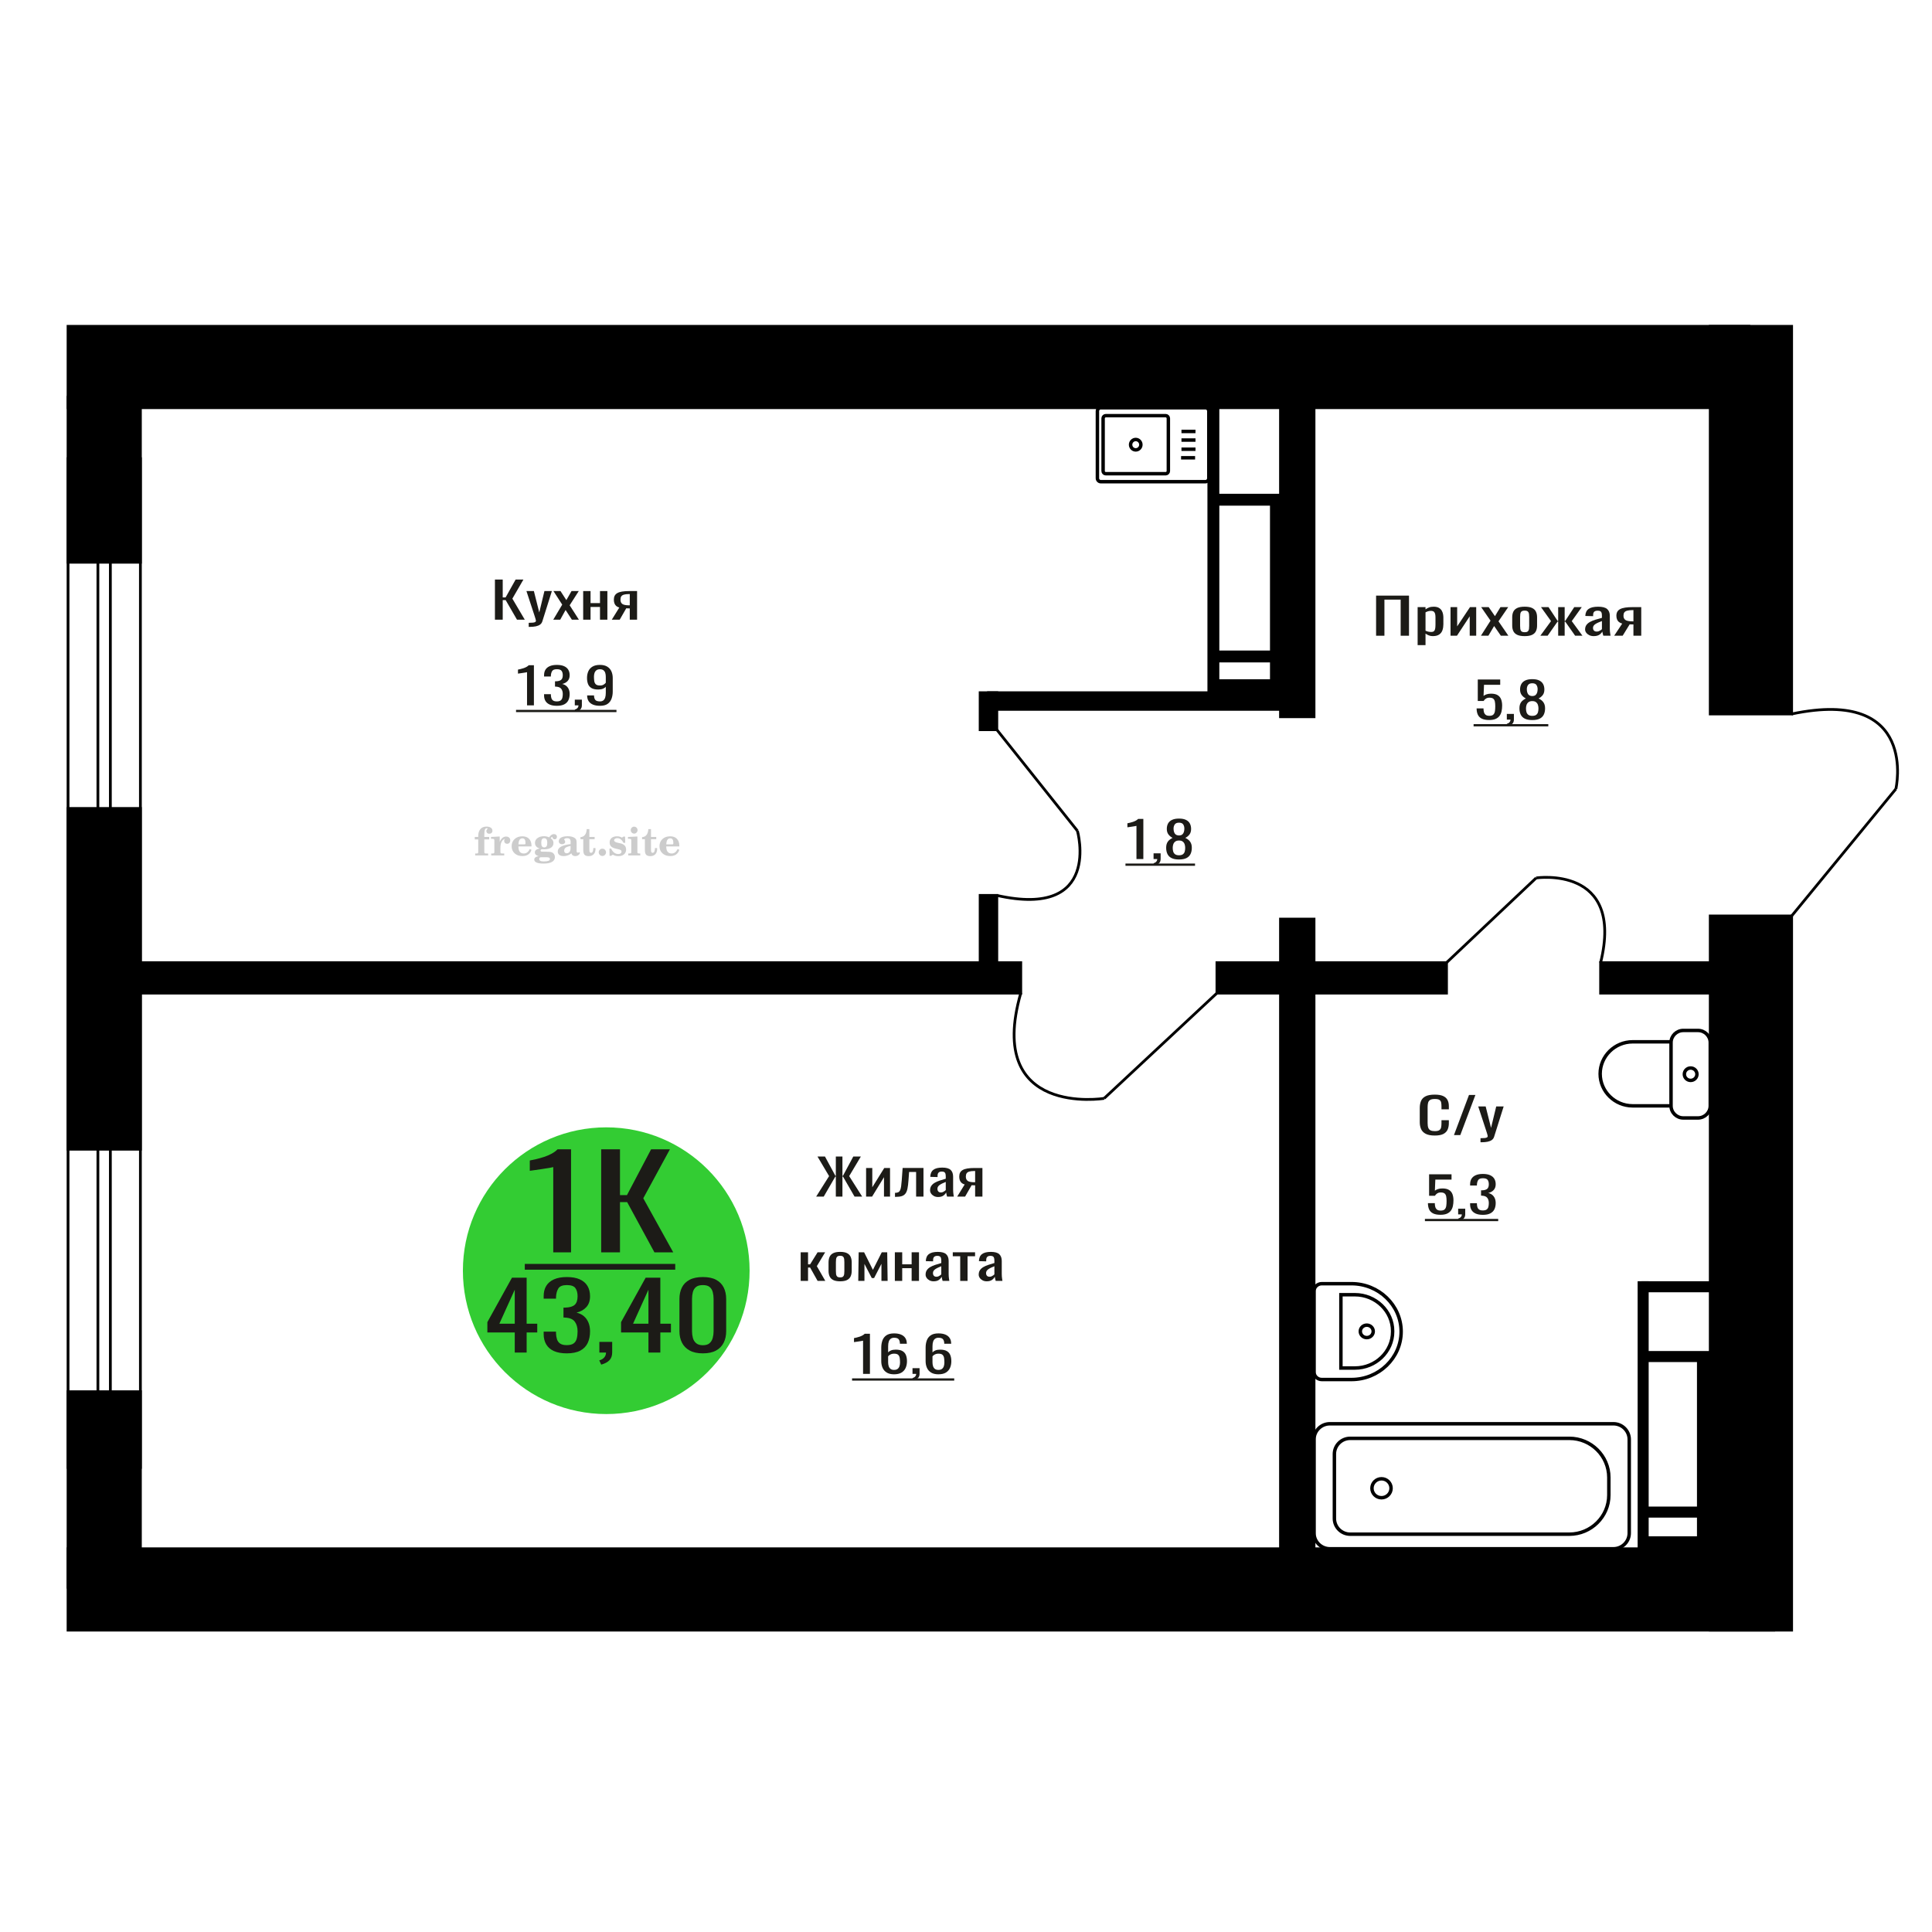 <?xml version="1.0" encoding="UTF-8"?>
<!DOCTYPE svg PUBLIC "-//W3C//DTD SVG 1.1//EN" "http://www.w3.org/Graphics/SVG/1.1/DTD/svg11.dtd">
<!-- Creator: CorelDRAW 2019 -->
<svg xmlns="http://www.w3.org/2000/svg" xml:space="preserve" width="140mm" height="140mm" version="1.1" style="shape-rendering:geometricPrecision; text-rendering:geometricPrecision; image-rendering:optimizeQuality; fill-rule:evenodd; clip-rule:evenodd"
viewBox="0 0 14000 14000"
 xmlns:xlink="http://www.w3.org/1999/xlink">
 <defs>
  <style type="text/css">
   <![CDATA[
    .str0 {stroke:black;stroke-width:25;stroke-miterlimit:22.926}
    .str2 {stroke:black;stroke-width:25.01;stroke-miterlimit:22.926}
    .str1 {stroke:black;stroke-width:20;stroke-miterlimit:22.926}
    .fil1 {fill:none}
    .fil5 {fill:black}
    .fil4 {fill:#1C1B17}
    .fil3 {fill:#33CC33}
    .fil0 {fill:#1C1B17;fill-rule:nonzero}
    .fil2 {fill:#CCCCCC;fill-rule:nonzero}
   ]]>
  </style>
 </defs>
 <g id="Слой_x0020_1">
  <polygon class="fil0" points="9971.65,4606.72 9971.65,4316.02 10210.11,4316.02 10210.11,4606.72 10149.69,4606.72 10149.69,4345.09 10032.06,4345.09 10032.06,4606.72 "/>
  <path id="1" class="fil0" d="M10272.66 4674.91l0 -275.63 57.2 0 0 16.51c6.78,-5.26 14.98,-9.81 24.6,-13.64 9.62,-3.83 21.03,-5.74 34.22,-5.74 16.04,0 28.78,2.81 38.22,8.43 9.45,5.63 16.49,12.69 21.13,21.18 4.63,8.49 7.65,17.11 9.08,25.84 1.42,8.73 2.13,16.21 2.13,22.43l0 50.24c0,14.6 -2.13,28.42 -6.4,41.46 -4.29,13.04 -12.04,23.56 -23.27,31.58 -11.22,8.01 -26.99,12.02 -47.31,12.02 -11.04,0 -20.84,-1.85 -29.41,-5.56 -8.55,-3.71 -16.21,-7.96 -22.99,-12.74l0 83.62 -57.2 0zm98.38 -95.47c9.98,0 17.1,-2.45 21.38,-7.35 4.27,-4.91 6.95,-11.55 8.01,-19.92 1.07,-8.38 1.61,-17.59 1.61,-27.64l0 -50.24c0,-8.61 -0.72,-16.57 -2.13,-23.87 -1.43,-7.29 -4.45,-13.1 -9.1,-17.4 -4.64,-4.31 -11.94,-6.46 -21.92,-6.46 -7.47,0 -14.61,1.07 -21.39,3.23 -6.76,2.15 -12.65,4.66 -17.64,7.53l0 132.79c5.35,2.64 11.42,4.85 18.18,6.64 6.78,1.8 14.43,2.69 23,2.69z"/>
  <polygon id="2" class="fil0" points="10511.1,4606.72 10511.1,4399.28 10559.22,4399.28 10559.22,4538.89 10652.25,4399.28 10697.15,4399.28 10697.15,4606.72 10650.1,4606.72 10650.1,4466.04 10557.61,4606.72 "/>
  <polygon id="3" class="fil0" points="10731.36,4606.72 10800.87,4497.62 10732.97,4399.28 10787.5,4399.28 10832.95,4464.96 10873.05,4399.28 10929.18,4399.28 10858.61,4502.28 10930.25,4606.72 10875.71,4606.72 10827.06,4536.38 10785.37,4606.72 "/>
  <path id="4" class="fil0" d="M11048.4 4609.59c-22.81,0 -40.8,-3.11 -53.99,-9.33 -13.2,-6.22 -22.55,-15.07 -28.08,-26.56 -5.51,-11.48 -8.28,-25 -8.28,-40.55l0 -60.3c0,-15.55 2.77,-29.07 8.28,-40.55 5.53,-11.49 14.88,-20.34 28.08,-26.56 13.19,-6.22 31.18,-9.33 53.99,-9.33 22.82,0 40.73,3.11 53.73,9.33 13.02,6.22 22.29,15.07 27.8,26.56 5.53,11.48 8.3,25 8.3,40.55l0 60.3c0,15.55 -2.77,29.07 -8.3,40.55 -5.51,11.49 -14.78,20.34 -27.8,26.56 -13,6.22 -30.91,9.33 -53.73,9.33zm0 -28.35c11.05,0 18.8,-2.15 23.27,-6.46 4.45,-4.31 7.12,-9.99 8.01,-17.05 0.9,-7.06 1.34,-14.41 1.34,-22.07l0 -64.96c0,-7.89 -0.44,-15.31 -1.34,-22.25 -0.89,-6.94 -3.56,-12.62 -8.01,-17.05 -4.47,-4.42 -12.22,-6.64 -23.27,-6.64 -11.04,0 -18.89,2.22 -23.52,6.64 -4.64,4.43 -7.39,10.11 -8.29,17.05 -0.89,6.94 -1.34,14.36 -1.34,22.25l0 64.96c0,7.66 0.45,15.01 1.34,22.07 0.9,7.06 3.65,12.74 8.29,17.05 4.63,4.31 12.48,6.46 23.52,6.46z"/>
  <polygon id="5" class="fil0" points="11161.75,4606.72 11239.26,4500.85 11166.56,4399.28 11221.08,4399.28 11286.85,4499.05 11291.13,4499.05 11291.13,4399.28 11338.17,4399.28 11338.17,4499.05 11342.45,4499.05 11407.67,4399.28 11462.2,4399.28 11389.49,4500.85 11467.01,4606.72 11414.09,4606.72 11342.45,4504.8 11338.17,4504.8 11338.17,4606.72 11291.13,4606.72 11291.13,4504.8 11286.32,4504.8 11214.68,4606.72 "/>
  <path id="6" class="fil0" d="M11548.28 4609.59c-12.11,0 -22.81,-2.33 -32.08,-7 -9.26,-4.66 -16.56,-10.64 -21.91,-17.94 -5.35,-7.3 -8.03,-15.02 -8.03,-23.15 0,-12.92 3.22,-23.81 9.63,-32.66 6.42,-8.85 15.23,-16.33 26.47,-22.43 11.23,-6.1 24.23,-11.42 39.03,-15.97 14.79,-4.55 30.37,-8.97 46.77,-13.28l0 -14.71c0,-8.38 -0.71,-15.32 -2.14,-20.82 -1.42,-5.5 -4.37,-9.63 -8.82,-12.38 -4.46,-2.75 -11.13,-4.13 -20.05,-4.13 -7.84,0 -14.17,1.2 -18.98,3.59 -4.81,2.39 -8.28,5.8 -10.41,10.23 -2.15,4.43 -3.22,9.63 -3.22,15.61l0 10.41 -56.67 -1.44c0.72,-22.97 8.55,-39.89 23.52,-50.78 14.97,-10.89 38.14,-16.33 69.51,-16.33 30.64,0 52.39,5.62 65.22,16.87 12.83,11.24 19.25,27.51 19.25,48.81l0 94.74c0,6.46 0.26,12.69 0.8,18.67 0.54,5.98 1.25,11.54 2.15,16.68 0.87,5.15 1.68,9.99 2.39,14.54l-52.39 0c-1.07,-3.83 -2.41,-8.67 -4,-14.54 -1.61,-5.86 -2.78,-11.18 -3.49,-15.97 -3.56,8.14 -10.41,15.74 -20.57,22.79 -10.16,7.06 -24.15,10.59 -41.98,10.59zm22.46 -33.02c5.71,0 11.06,-1.07 16.03,-3.23 4.99,-2.15 9.46,-4.6 13.38,-7.35 3.92,-2.76 6.58,-4.97 8.01,-6.64l0 -58.86c-8.91,3.35 -17.28,6.7 -25.13,10.05 -7.83,3.35 -14.7,6.88 -20.57,10.58 -5.89,3.71 -10.52,7.9 -13.91,12.57 -3.39,4.66 -5.08,9.98 -5.08,15.97 0,8.37 2.32,14.95 6.95,19.74 4.64,4.78 11.41,7.17 20.32,7.17z"/>
  <path id="7" class="fil0" d="M11696.92 4606.72l58.27 -87.93c-9.98,-2.63 -18.08,-6.58 -24.32,-11.84 -6.24,-5.27 -10.79,-11.73 -13.63,-19.38 -2.86,-7.66 -4.28,-16.27 -4.28,-25.84 0,-11.01 2.13,-20.46 6.41,-28.35 4.27,-7.9 11.05,-14.36 20.32,-19.38 9.26,-5.03 21.57,-8.74 36.88,-11.13 15.33,-2.39 34.22,-3.59 56.68,-3.59l59.87 0 0 207.44 -56.66 0 0 -81.83c-5.71,0 -10.52,-0.06 -14.44,-0.18 -3.92,-0.12 -8.19,-0.3 -12.82,-0.53l-50.8 82.54 -61.48 0zm133.12 -104.08c0.71,0 1.87,0 3.48,0 1.6,0 2.58,0 2.94,0l0 -81.47c-0.36,0 -1.34,0 -2.94,0 -1.61,0 -2.59,0 -2.95,0 -16.74,0 -30.03,1.38 -39.83,4.13 -9.8,2.75 -16.66,7.06 -20.57,12.92 -3.94,5.86 -5.89,13.7 -5.89,23.51 0,13.64 4.55,23.8 13.63,30.5 9.09,6.7 26.47,10.17 52.13,10.41z"/>
  <path class="fil1 str0" d="M7976.9 3490.51l757.92 0c13.59,0 24.72,-11.26 24.72,-25.02l0 -486.15c0,-13.76 -11.13,-25.02 -24.72,-25.02l-757.92 0c-13.6,0 -24.72,11.26 -24.72,25.02l0 486.15c0,13.76 11.12,25.02 24.72,25.02zm36.04 -57.74l434 0c10.68,0 19.4,-8.83 19.4,-19.63l0 -381.44c0,-10.8 -8.72,-19.64 -19.4,-19.64l-434 0c-10.67,0 -19.4,8.84 -19.4,19.64l0 381.44c0,10.8 8.73,19.63 19.4,19.63zm217 -172.62c20.6,0 37.29,-16.89 37.29,-37.73 0,-20.84 -16.69,-37.73 -37.29,-37.73 -20.59,0 -37.28,16.89 -37.28,37.73 0,20.84 16.69,37.73 37.28,37.73zm328.57 57.13l101.64 0m-98.81 -62.09l101.63 0m-101.63 -66.52l101.63 0m-101.63 -62.08l101.63 0"/>
  <path class="fil0" d="M10397.03 8228.5c-28.64,0 -50.87,-4.31 -66.69,-12.92 -15.82,-8.61 -26.81,-20.22 -32.96,-34.81 -6.17,-14.6 -9.25,-30.87 -9.25,-48.81l0 -102.64c0,-19.62 3.08,-36.73 9.25,-51.33 6.15,-14.59 17.14,-25.9 32.96,-33.91 15.82,-8.02 38.05,-12.02 66.69,-12.02 25.31,0 45.37,3.35 60.2,10.05 14.82,6.7 25.47,16.27 31.97,28.71 6.5,12.44 9.74,27.39 9.74,44.86l0 22.97 -53.45 0 0 -20.46c0,-10.77 -0.75,-20.28 -2.25,-28.53 -1.49,-8.26 -5.58,-14.66 -12.24,-19.2 -6.66,-4.55 -17.81,-6.82 -33.47,-6.82 -15.98,0 -27.63,2.45 -34.97,7.36 -7.32,4.9 -12.07,11.84 -14.24,20.81 -2.16,8.97 -3.24,19.44 -3.24,31.4l0 115.21c0,14.59 1.67,26.14 4.99,34.63 3.33,8.5 8.83,14.54 16.49,18.13 7.66,3.58 17.98,5.38 30.97,5.38 15.32,0 26.32,-2.45 32.97,-7.36 6.67,-4.9 10.83,-11.66 12.49,-20.28 1.67,-8.61 2.5,-18.66 2.5,-30.14l0 -21.54 53.45 0 0 21.54c0,17.7 -3,33.31 -8.99,46.83 -6,13.52 -16.33,24.05 -30.97,31.58 -14.66,7.54 -35.3,11.31 -61.95,11.31z"/>
  <polygon id="1" class="fil0" points="10535.91,8225.27 10644.82,7934.57 10691.27,7934.57 10581.88,8225.27 "/>
  <path id="2" class="fil0" d="M10728.24 8277.31l0 -29.43c12.99,0 23.32,-0.42 30.97,-1.26 7.66,-0.83 13.16,-2.39 16.48,-4.66 3.34,-2.27 5,-5.44 5,-9.51 0,-2.16 -1.15,-6.94 -3.49,-14.36 -2.33,-7.41 -4.83,-15.31 -7.49,-23.68l-57.95 -176.58 53.95 0 38.96 155.04 37.48 -155.04 53.95 0 -68.95 218.92c-2.99,10.05 -8.49,18.01 -16.48,23.87 -8,5.86 -18.23,10.11 -30.72,12.74 -12.5,2.63 -27.56,3.95 -45.21,3.95l-6.5 0z"/>
  <path class="fil2" d="M3440.37 6082.51l0 -17.78 25.02 0 0 -5.65c0,-21.97 5.22,-38.99 15.71,-51.17 10.49,-12.19 25.21,-18.26 44.12,-18.26 13.27,0 23.76,2.73 31.52,8.14 7.76,5.41 11.66,12.7 11.66,21.87 0,6.82 -2.07,12.19 -6.21,16.09 -4.14,3.9 -9.87,5.83 -17.26,5.83 -6.07,0 -11.01,-1.78 -14.82,-5.36 -3.81,-3.57 -5.73,-8.18 -5.73,-13.78 0,-5.88 2.63,-11.1 7.95,-15.71 1.08,-1.08 1.64,-1.79 1.64,-2.07 0,-0.99 -0.47,-1.74 -1.36,-2.16 -0.94,-0.47 -2.45,-0.71 -4.57,-0.71 -7,0 -11.85,3.58 -14.53,10.68 -2.73,7.1 -4.09,21.54 -4.09,43.32l0 8.94 35.51 0 0 17.78 -35.51 0 0 91.43c0,4.14 0.84,6.97 2.59,8.47 1.74,1.51 5.08,2.26 10.01,2.26l15.06 0 0 14.11 -93.7 0 0 -14.11 12.37 -0.28c3.76,-0.19 6.3,-0.99 7.67,-2.5 1.31,-1.45 1.97,-4.09 1.97,-7.95l0 -91.43 -25.02 0z"/>
  <path id="1" class="fil2" d="M3559.37 6198.78l0 -14.11 13.22 -0.28c3.86,-0.29 6.44,-1.13 7.71,-2.54 1.27,-1.41 1.93,-4.05 1.93,-7.91l0 -84.47c0,-4.52 -0.99,-7.53 -3.01,-8.99 -2.02,-1.46 -6.21,-2.21 -12.56,-2.21 -0.84,0 -2.21,0.05 -4.09,0.14 -1.88,0.1 -3.29,0.14 -4.33,0.14l0 -13.82 62.89 -3.11 0 38.85c5.55,-12.74 12.14,-22.39 19.9,-28.88 7.71,-6.44 16.41,-9.69 26.15,-9.69 9.03,0 16.37,2.54 22.01,7.58 5.65,5.08 8.47,11.52 8.47,19.42 0,7.72 -2.07,13.88 -6.26,18.53 -4.18,4.66 -9.69,6.97 -16.51,6.97 -6.35,0 -11.52,-2.03 -15.52,-6.12 -4,-4.09 -6.02,-9.41 -6.02,-15.94 0,-2.59 0.42,-4.94 1.27,-7.15 0.8,-2.21 2.12,-4.33 3.86,-6.35 -10.49,3.38 -18.44,10.67 -23.94,21.77 -5.51,11.11 -8.28,25.59 -8.28,43.42l0 29.91c0,3.86 0.66,6.5 1.97,7.95 1.37,1.51 3.91,2.31 7.67,2.5l18.02 0.28 0 14.11 -94.55 0z"/>
  <path id="2" class="fil2" d="M3838.82 6152.21l12.42 5.93c-4.42,14.77 -12.14,26.01 -23.19,33.68 -11.1,7.67 -25.17,11.48 -42.24,11.48 -23.43,0 -42.29,-6.59 -56.68,-19.71 -14.35,-13.13 -21.54,-30.34 -21.54,-51.65 0,-21.26 7.15,-38.57 21.4,-51.83 14.3,-13.27 32.97,-19.9 56.02,-19.9 21.02,0 37.35,6.07 49.01,18.25 11.67,12.14 17.5,29.21 17.5,51.13l0 3.71 -94.83 0 0 1.93c0,16.33 3.3,28.65 9.83,36.97 6.59,8.33 16.37,12.47 29.31,12.47 9.45,0 17.78,-2.73 24.93,-8.19 7.19,-5.45 13.21,-13.54 18.06,-24.27zm-82.13 -33.58l43.37 0c2.96,0 5.03,-0.66 6.21,-1.93 1.18,-1.27 1.79,-3.62 1.79,-7.05 0,-12.14 -1.84,-20.98 -5.46,-26.49 -3.62,-5.5 -9.31,-8.27 -17.12,-8.27 -8.98,0 -15.85,3.62 -20.6,10.81 -4.71,7.25 -7.43,18.21 -8.19,32.93z"/>
  <path id="3" class="fil2" d="M3903.35 6203.91c-9.12,-2.31 -15.99,-5.69 -20.65,-10.26 -4.65,-4.56 -6.96,-10.16 -6.96,-16.88 0,-7.43 3.06,-13.55 9.22,-18.39 6.16,-4.8 15.05,-8.09 26.62,-9.84 -11.38,-3.05 -20.03,-8.04 -26.01,-15.05 -5.97,-6.96 -8.98,-15.47 -8.98,-25.49 0,-14.3 6.07,-25.97 18.2,-34.9 12.14,-8.99 27.99,-13.45 47.56,-13.45 6.91,0 13.4,0.7 19.56,2.07 6.17,1.36 12.14,3.43 17.92,6.16l4.85 -7.01c3.76,-5.36 8.28,-9.46 13.5,-12.37 5.22,-2.92 10.68,-4.38 16.37,-4.38 6.25,0 11.33,1.79 15.28,5.37 3.96,3.62 5.93,8.23 5.93,13.82 0,5.51 -1.5,10.02 -4.56,13.46 -3.01,3.43 -6.96,5.17 -11.81,5.17 -3.34,0 -6.16,-0.7 -8.56,-2.12 -2.4,-1.45 -4.33,-3.62 -5.78,-6.53 -0.57,-1.13 -0.9,-2.5 -1.09,-4.14 -0.28,-2.31 -1.27,-3.48 -2.91,-3.58 -1.65,0 -3.48,0.8 -5.51,2.4 -2.02,1.6 -3.66,3.62 -4.93,6.07 6.96,4.8 12.04,9.92 15.24,15.43 3.19,5.55 4.79,11.9 4.79,19.05 0,14.34 -5.83,25.58 -17.45,33.72 -11.62,8.14 -27.75,12.23 -48.4,12.23 -1.74,0 -4.18,-0.09 -7.34,-0.28 -3.1,-0.19 -5.36,-0.28 -6.72,-0.28 -4.33,0 -7.72,0.8 -10.11,2.44 -2.45,1.6 -3.67,3.81 -3.67,6.64 0,3.24 1.08,5.5 3.24,6.77 2.17,1.27 5.93,1.93 11.34,1.93l20.46 0c10.72,0 20.08,0.33 28.03,1.03 8,0.71 13.45,1.6 16.51,2.68 7.72,2.78 13.74,7.34 18.06,13.78 4.33,6.45 6.5,13.88 6.5,22.3 0,14.86 -7.06,26.29 -21.17,34.29 -14.11,8 -34.34,11.99 -60.73,11.99 -22.43,0 -39.32,-2.44 -50.65,-7.29 -11.34,-4.89 -17.03,-12.13 -17.03,-21.77 0,-6.35 2.77,-11.62 8.28,-15.9 5.5,-4.28 13.36,-7.25 23.56,-8.89zm13.88 7.85c-3.58,1.46 -6.12,3.15 -7.62,5.04 -1.51,1.88 -2.26,4.32 -2.26,7.38 0,6.16 2.68,10.72 8,13.64 5.31,2.96 13.59,4.42 24.83,4.42 15.24,0 26.53,-1.41 33.82,-4.18 7.29,-2.83 10.96,-7.15 10.96,-13.08 0,-4.66 -1.97,-8.04 -5.93,-10.11 -3.95,-2.07 -10.72,-3.11 -20.32,-3.11l-41.48 0zm4.8 -104.51c0,11.61 1.74,20.08 5.22,25.4 3.53,5.31 8.98,7.99 16.46,7.99 7.53,0 13.08,-2.68 16.7,-8.09 3.57,-5.36 5.36,-13.78 5.36,-25.3 0,-11.29 -1.79,-19.66 -5.36,-25.07 -3.62,-5.41 -9.17,-8.14 -16.7,-8.14 -7.48,0 -12.93,2.73 -16.46,8.14 -3.48,5.41 -5.22,13.78 -5.22,25.07z"/>
  <path id="4" class="fil2" d="M4134.59 6130.48c-16.7,2.68 -28.6,6.63 -35.66,11.86 -7.1,5.22 -10.63,12.55 -10.63,22.06 0,5.78 1.6,10.34 4.75,13.78 3.15,3.38 7.43,5.08 12.75,5.08 8.7,0 15.71,-3.25 20.93,-9.74 5.22,-6.49 7.86,-15.38 7.86,-26.67l0 -16.37zm43.74 35.75c0,4.52 0.8,7.71 2.4,9.64 1.6,1.93 4.23,2.87 7.81,2.87 1.64,0 3.52,-0.47 5.64,-1.46 2.12,-0.94 3.43,-1.41 4,-1.41 1.08,0 1.97,0.33 2.63,1.08 0.61,0.76 0.94,1.79 0.94,3.2 0,5.88 -3.34,11.25 -10.06,16.14 -6.73,4.84 -14.77,7.29 -24.13,7.29 -7.01,0 -12.98,-1.84 -17.92,-5.55 -4.99,-3.72 -7.9,-8.52 -8.85,-14.35 -7.71,6.3 -16.46,11.2 -26.24,14.68 -9.79,3.48 -19.85,5.22 -30.25,5.22 -13.5,0 -23.99,-2.92 -31.42,-8.8 -7.43,-5.88 -11.14,-14.16 -11.14,-24.83 0,-14.21 7.47,-25.64 22.38,-34.2 14.92,-8.61 38.53,-15.05 70.75,-19.38l0 -15.33c0,-9.93 -1.98,-16.94 -5.93,-21.07 -3.95,-4.14 -10.53,-6.21 -19.71,-6.21 -5.97,0 -11,0.98 -15.05,2.96 -4.09,1.98 -6.16,4.28 -6.16,6.82 0,0.66 1.22,2.54 3.67,5.69 2.44,3.11 3.67,6.59 3.67,10.49 0,5.32 -2.07,9.6 -6.26,12.89 -4.18,3.24 -9.64,4.89 -16.32,4.89 -6.82,0 -12.47,-1.97 -16.98,-5.93 -4.47,-3.95 -6.73,-8.89 -6.73,-14.86 0,-11.76 5.65,-20.88 16.94,-27.37 11.33,-6.45 27.28,-9.69 47.97,-9.69 11.57,0 21.73,1.17 30.53,3.52 8.75,2.31 15.99,5.79 21.68,10.35 4.52,3.53 7.67,7.48 9.46,11.95 1.79,4.42 2.68,11.24 2.68,20.41l0 60.35z"/>
  <path id="5" class="fil2" d="M4315.07 6145.44c0,0.66 0.09,1.65 0.24,2.96 0.14,1.32 0.18,2.31 0.18,2.97 0,16.51 -4.37,29.39 -13.12,38.66 -8.8,9.22 -20.98,13.83 -36.55,13.83 -14.2,0 -24.32,-3.34 -30.29,-10.07 -5.97,-6.68 -8.94,-18.48 -8.94,-35.41l0 -77 -20.32 0 0 -15.15c13.97,-0.89 24.84,-6.35 32.55,-16.27 7.72,-9.93 11.95,-23.95 12.7,-41.96l19.38 0 0 56.73 38.1 0 0 16.65 -38.1 0 0 74.78c0,9.55 0.9,15.9 2.64,19.01 1.74,3.15 4.79,4.7 9.22,4.7 5.41,0 9.5,-2.87 12.32,-8.56 2.77,-5.69 4.33,-14.3 4.61,-25.87l15.38 0z"/>
  <path id="6" class="fil2" d="M4364.98 6149.67c7.15,0 13.35,2.59 18.58,7.81 5.22,5.18 7.85,11.38 7.85,18.63 0,7.29 -2.59,13.54 -7.81,18.77 -5.17,5.22 -11.38,7.85 -18.62,7.85 -7.2,0 -13.36,-2.63 -18.54,-7.85 -5.22,-5.23 -7.8,-11.48 -7.8,-18.77 0,-7.15 2.63,-13.36 7.85,-18.58 5.22,-5.22 11.38,-7.86 18.49,-7.86z"/>
  <path id="7" class="fil2" d="M4416.25 6149.11l12.18 0c5.79,12.79 13.12,22.58 22.01,29.35 8.94,6.77 18.87,10.16 29.87,10.16 7.2,0 12.89,-1.6 17.08,-4.75 4.23,-3.2 6.35,-7.43 6.35,-12.79 0,-4.8 -1.84,-8.47 -5.55,-11.06 -3.72,-2.59 -11.62,-5.13 -23.76,-7.62 -20.84,-4 -35.51,-9.64 -44.02,-16.84 -8.52,-7.19 -12.75,-17.26 -12.75,-30.19 0,-14.35 4.75,-25.45 14.25,-33.31 9.5,-7.9 23,-11.85 40.45,-11.85 6.49,0 12.7,0.8 18.49,2.45 5.83,1.64 11.15,3.99 15.94,7.1l11.06 -7.57 11.61 0 1.37 45.15 -13.27 0c-4.93,-10.58 -11.33,-18.91 -19.14,-24.88 -7.81,-5.98 -16.18,-8.99 -25.16,-8.99 -6.82,0 -12.37,1.51 -16.65,4.57 -4.33,3.05 -6.5,6.86 -6.5,11.47 0,8.75 11.15,15.1 33.4,19.05 2.68,0.47 4.75,0.85 6.21,1.13 15.71,2.92 27.56,8.23 35.46,15.95 7.91,7.71 11.86,17.73 11.86,30.01 0,14.81 -4.99,26.53 -14.96,35.18 -9.97,8.7 -23.57,13.03 -40.83,13.03 -7.71,0 -15.05,-0.89 -21.92,-2.73 -6.91,-1.83 -13.12,-4.47 -18.76,-7.95l-12.14 8.42 -11.34 0 -0.84 -52.49z"/>
  <path id="8" class="fil2" d="M4570.57 6015.34c0,-7.01 2.4,-12.94 7.25,-17.78 4.84,-4.89 10.67,-7.34 17.59,-7.34 6.63,0 12.37,2.45 17.26,7.38 4.85,4.94 7.29,10.82 7.29,17.74 0,6.91 -2.4,12.84 -7.24,17.87 -4.85,5.03 -10.59,7.53 -17.31,7.53 -6.92,0 -12.75,-2.45 -17.59,-7.39 -4.85,-4.94 -7.25,-10.91 -7.25,-18.01zm48.26 158.56c0,3.95 0.66,6.68 1.93,8.09 1.32,1.41 3.91,2.21 7.76,2.4l11.2 0.28 0 14.11 -87.21 0 0 -14.11 12.28 -0.28c3.81,-0.19 6.39,-0.99 7.71,-2.5 1.37,-1.45 2.02,-4.14 2.02,-7.99l0 -84.48c0,-4.47 -0.98,-7.48 -3.01,-8.94 -2.02,-1.46 -6.16,-2.21 -12.41,-2.21 -0.85,0 -2.17,0.05 -4.1,0.14 -1.88,0.1 -3.34,0.14 -4.46,0.14l0 -13.82 68.29 -3.11 0 112.28z"/>
  <path id="9" class="fil2" d="M4761.54 6145.44c0,0.66 0.09,1.65 0.24,2.96 0.14,1.32 0.18,2.31 0.18,2.97 0,16.51 -4.37,29.39 -13.12,38.66 -8.8,9.22 -20.98,13.83 -36.55,13.83 -14.2,0 -24.32,-3.34 -30.29,-10.07 -5.97,-6.68 -8.94,-18.48 -8.94,-35.41l0 -77 -20.32 0 0 -15.15c13.97,-0.89 24.84,-6.35 32.55,-16.27 7.72,-9.93 11.95,-23.95 12.7,-41.96l19.38 0 0 56.73 38.1 0 0 16.65 -38.1 0 0 74.78c0,9.55 0.9,15.9 2.64,19.01 1.74,3.15 4.79,4.7 9.22,4.7 5.41,0 9.5,-2.87 12.32,-8.56 2.77,-5.69 4.33,-14.3 4.61,-25.87l15.38 0z"/>
  <path id="10" class="fil2" d="M4910.13 6152.21l12.42 5.93c-4.42,14.77 -12.14,26.01 -23.19,33.68 -11.1,7.67 -25.17,11.48 -42.24,11.48 -23.43,0 -42.29,-6.59 -56.68,-19.71 -14.35,-13.13 -21.54,-30.34 -21.54,-51.65 0,-21.26 7.15,-38.57 21.4,-51.83 14.3,-13.27 32.97,-19.9 56.02,-19.9 21.02,0 37.35,6.07 49.01,18.25 11.67,12.14 17.5,29.21 17.5,51.13l0 3.71 -94.83 0 0 1.93c0,16.33 3.3,28.65 9.83,36.97 6.59,8.33 16.37,12.47 29.31,12.47 9.45,0 17.78,-2.73 24.93,-8.19 7.19,-5.45 13.21,-13.54 18.06,-24.27zm-82.13 -33.58l43.37 0c2.96,0 5.03,-0.66 6.21,-1.93 1.18,-1.27 1.79,-3.62 1.79,-7.05 0,-12.14 -1.84,-20.98 -5.46,-26.49 -3.62,-5.5 -9.31,-8.27 -17.12,-8.27 -8.98,0 -15.85,3.62 -20.6,10.81 -4.71,7.25 -7.43,18.21 -8.19,32.93z"/>
  <circle class="fil3" cx="4393.11" cy="9207.99" r="1038.79"/>
  <path class="fil0" d="M3730.12 9800.93l0 -145.28 -198.48 0 0 -74.99 178.21 -322.03 106.41 0 0 333.41 76.85 0 0 63.61 -76.85 0 0 145.28 -86.14 0zm-111.49 -208.89l111.49 0 0 -246.38 -111.49 246.38z"/>
  <path id="1" class="fil0" d="M4106.78 9806.96c-37.16,0 -68.12,-5.58 -92.9,-16.74 -24.77,-11.16 -43.35,-27.23 -55.74,-48.21 -12.39,-20.97 -18.58,-45.75 -18.58,-74.31l0 -18.08 89.52 0c0,1.79 0,3.68 0,5.69 0,2.01 0,4.13 0,6.36 0.56,16.07 2.96,30.58 7.18,43.52 4.23,12.94 11.82,23.21 22.81,30.8 10.97,7.59 26.88,11.38 47.71,11.38 21.96,0 38.57,-4.13 49.83,-12.39 11.26,-8.25 18.87,-19.97 22.8,-35.15 3.95,-15.17 5.92,-32.58 5.92,-52.22 0,-28.56 -6.62,-51.88 -19.86,-69.96 -13.22,-18.08 -36.45,-28.01 -69.67,-29.79 -1.69,-0.45 -3.79,-0.67 -6.33,-0.67 -2.53,0 -4.64,0 -6.33,0l0 -71.64c1.69,0 3.66,0 5.9,0 2.26,0 4.23,0 5.92,0 32.09,-0.89 55.17,-7.59 69.25,-20.09 14.08,-12.49 21.12,-33.25 21.12,-62.26 0,-24.55 -5.21,-44.19 -15.63,-58.92 -10.42,-14.73 -31.11,-22.09 -62.08,-22.09 -30.97,0 -51.51,8.14 -61.64,24.43 -10.15,16.3 -15.77,37.16 -16.9,62.6 0,1.79 0,3.69 0,5.69 0,2.01 0,3.91 0,5.7l-89.52 0 0 -18.08c0,-29.01 6.19,-53.79 18.58,-74.32 12.39,-20.53 31.11,-36.37 56.16,-47.53 25.05,-11.16 56.16,-16.74 93.32,-16.74 37.73,0 68.98,5.58 93.75,16.74 24.78,11.16 43.36,27.11 55.75,47.87 12.39,20.75 18.58,45.64 18.58,74.65 0,32.58 -8.87,58.69 -26.6,78.33 -17.74,19.64 -41.53,33.03 -71.38,40.17 20.84,4.91 38.43,13.39 52.79,25.44 14.36,12.05 25.47,27.34 33.36,45.86 7.88,18.53 11.83,40.06 11.83,64.61 0,32.14 -5.64,60.15 -16.89,84.03 -11.27,23.87 -29.28,42.4 -54.05,55.57 -24.78,13.16 -57.44,19.75 -97.98,19.75z"/>
  <path id="2" class="fil0" d="M4356.77 9888.64l-14.35 -30.8c15.2,-4.02 27.17,-11.05 35.89,-21.09 8.73,-10.04 13.09,-21.98 13.09,-35.82l-48.14 0 0 -76.99 92.91 0 0 75.65c0,23.66 -6.48,42.51 -19.43,56.57 -12.95,14.06 -32.93,24.89 -59.97,32.48z"/>
  <path id="3" class="fil0" d="M4698.83 9800.93l0 -145.28 -198.48 0 0 -74.99 178.21 -322.03 106.41 0 0 333.41 76.85 0 0 63.61 -76.85 0 0 145.28 -86.14 0zm-111.49 -208.89l111.49 0 0 -246.38 -111.49 246.38z"/>
  <path id="4" class="fil0" d="M5093.22 9806.96c-38.84,0 -70.79,-6.92 -95.85,-20.76 -25.06,-13.84 -43.64,-32.81 -55.74,-56.91 -12.11,-24.1 -18.16,-51.55 -18.16,-82.35l0 -233.66c0,-31.69 5.92,-59.47 17.74,-83.35 11.82,-23.88 30.26,-42.51 55.31,-55.9 25.07,-13.39 57.3,-20.09 96.7,-20.09 39.42,0 71.52,6.7 96.29,20.09 24.78,13.39 43.07,32.02 54.9,55.9 11.82,23.88 17.73,51.66 17.73,83.35l0 233.66c0,31.25 -6.05,58.92 -18.16,83.02 -12.11,24.1 -30.54,42.96 -55.32,56.58 -24.77,13.61 -56.58,20.42 -95.44,20.42zm0 -58.92c21.4,0 37.59,-4.91 48.57,-14.73 10.97,-9.82 18.58,-22.43 22.81,-37.83 4.21,-15.4 6.33,-31.35 6.33,-47.87l0 -235c0,-17.4 -1.97,-33.81 -5.92,-49.2 -3.93,-15.4 -11.4,-27.79 -22.38,-37.16 -10.97,-9.38 -27.44,-14.06 -49.41,-14.06 -21.95,0 -38.56,4.68 -49.82,14.06 -11.26,9.37 -18.86,21.76 -22.8,37.16 -3.95,15.39 -5.91,31.8 -5.91,49.2l0 235c0,16.52 2.1,32.47 6.33,47.87 4.22,15.4 12.11,28.01 23.65,37.83 11.54,9.82 27.73,14.73 48.55,14.73z"/>
  <path class="fil0" d="M4009.06 9074.96l0 -617.64c-0.81,0.62 -9.85,2.46 -27.15,5.53 -17.28,3.07 -36.77,6.15 -58.47,9.22 -21.72,3.07 -41.01,5.84 -57.89,8.3 -16.89,2.45 -25.73,3.68 -26.53,3.68l0 -74.67c13.66,-2.45 29.54,-5.83 47.63,-10.14 18.09,-4.3 36.58,-9.52 55.47,-15.67 18.9,-6.14 36.98,-13.83 54.27,-23.04 17.29,-9.22 31.96,-19.98 44.01,-32.27l97.68 0 0 746.7 -129.02 0z"/>
  <polygon id="1" class="fil0" points="4356.36,9074.96 4356.36,8328.26 4492.64,8328.26 4492.64,8660.13 4543.28,8660.13 4718.14,8328.26 4854.41,8328.26 4661.46,8683.17 4878.53,9074.96 4742.26,9074.96 4544.49,8710.83 4492.64,8710.83 4492.64,9074.96 "/>
  <polygon id="2" class="fil4" points="3802.84,9158.76 4893,9158.76 4893,9200.66 3802.84,9200.66 "/>
  <polygon class="fil0" points="3586.46,4490.51 3586.46,4199.81 3642.9,4199.81 3642.9,4329.01 3663.9,4329.01 3736.33,4199.81 3792.78,4199.81 3712.85,4337.98 3802.77,4490.51 3746.31,4490.51 3664.4,4348.75 3642.9,4348.75 3642.9,4490.51 "/>
  <path id="1" class="fil0" d="M3831.25 4542.55l0 -29.43c12.99,0 23.32,-0.42 30.97,-1.26 7.66,-0.83 13.16,-2.39 16.48,-4.66 3.34,-2.27 5,-5.44 5,-9.51 0,-2.16 -1.16,-6.94 -3.49,-14.36 -2.33,-7.41 -4.83,-15.31 -7.49,-23.68l-57.95 -176.58 53.95 0 38.96 155.04 37.47 -155.04 53.96 0 -68.95 218.92c-2.99,10.05 -8.49,18.01 -16.48,23.87 -8,5.86 -18.23,10.11 -30.72,12.74 -12.5,2.63 -27.56,3.95 -45.21,3.95l-6.5 0z"/>
  <polygon id="2" class="fil0" points="4009.09,4490.51 4074.04,4381.41 4010.59,4283.07 4061.54,4283.07 4104,4348.75 4141.48,4283.07 4193.92,4283.07 4127.99,4386.07 4194.93,4490.51 4143.97,4490.51 4098.51,4420.17 4059.55,4490.51 "/>
  <polygon id="3" class="fil0" points="4225.9,4490.51 4225.9,4283.07 4279.35,4283.07 4279.35,4370.28 4347.79,4370.28 4347.79,4283.07 4401.24,4283.07 4401.24,4490.51 4347.79,4490.51 4347.79,4398.28 4279.35,4398.28 4279.35,4490.51 "/>
  <path id="4" class="fil0" d="M4433.22 4490.51l54.45 -87.93c-9.33,-2.63 -16.9,-6.58 -22.73,-11.84 -5.83,-5.27 -10.08,-11.73 -12.74,-19.38 -2.67,-7.66 -3.99,-16.27 -3.99,-25.84 0,-11.01 1.99,-20.46 5.98,-28.35 4,-7.9 10.33,-14.36 18.99,-19.38 8.66,-5.03 20.15,-8.74 34.46,-11.13 14.33,-2.39 31.98,-3.59 52.97,-3.59l55.94 0 0 207.44 -52.95 0 0 -81.83c-5.33,0 -9.83,-0.06 -13.49,-0.18 -3.66,-0.12 -7.65,-0.3 -11.98,-0.53l-47.47 82.54 -57.44 0zm124.38 -104.08c0.67,0 1.76,0 3.26,0 1.49,0 2.41,0 2.74,0l0 -81.47c-0.33,0 -1.25,0 -2.74,0 -1.5,0 -2.42,0 -2.76,0 -15.64,0 -28.06,1.38 -37.22,4.13 -9.16,2.75 -15.56,7.06 -19.22,12.92 -3.68,5.86 -5.5,13.7 -5.5,23.51 0,13.64 4.25,23.8 12.74,30.5 8.49,6.7 24.73,10.17 48.7,10.41z"/>
  <path class="fil0" d="M10791.4 5217.5c-22.67,0 -40.68,-3.35 -54.04,-10.05 -13.36,-6.7 -22.91,-16.39 -28.65,-29.07 -5.75,-12.68 -8.62,-27.75 -8.62,-45.22l49.85 0c0,8.62 0.94,17.05 2.79,25.3 1.87,8.26 5.83,15.08 11.88,20.46 6.06,5.38 15.31,8.08 27.73,8.08 13.67,0 23.44,-3.06 29.35,-9.16 5.89,-6.1 9.63,-14.35 11.18,-24.76 1.55,-10.41 2.33,-22.19 2.33,-35.35 0,-13.16 -0.93,-24.35 -2.8,-33.56 -1.86,-9.21 -5.74,-16.27 -11.65,-21.17 -5.9,-4.91 -15.21,-7.36 -27.94,-7.36 -10.26,0 -18.96,2.45 -26.1,7.36 -7.14,4.9 -12.42,10.47 -15.83,16.69l-42.4 0 0 -155.76 162.59 0 0 38.4 -117.4 0 -3.26 80.39c6.2,-5.02 13.89,-8.97 23.05,-11.84 9.17,-2.87 19.66,-4.31 31.46,-4.31 20.49,0 36.56,3.71 48.21,11.13 11.66,7.41 19.89,17.58 24.69,30.5 4.82,12.92 7.23,27.76 7.23,44.51 0,14.83 -1.4,28.65 -4.19,41.45 -2.81,12.8 -7.69,23.92 -14.68,33.37 -6.99,9.45 -16.54,16.81 -28.65,22.08 -12.12,5.26 -27.49,7.89 -46.13,7.89z"/>
  <path id="1" class="fil0" d="M10926.51 5261.64l-7.92 -16.5c8.39,-2.16 14.98,-5.93 19.8,-11.31 4.82,-5.38 7.22,-11.78 7.22,-19.2l-26.56 0 0 -41.27 51.25 0 0 40.55c0,12.68 -3.57,22.79 -10.71,30.33 -7.15,7.54 -18.18,13.34 -33.08,17.4z"/>
  <path id="2" class="fil0" d="M11103.54 5217.86c-22.67,0 -40.84,-3.47 -54.51,-10.41 -13.67,-6.94 -23.52,-16.81 -29.59,-29.61 -6.04,-12.8 -9.08,-27.81 -9.08,-45.04 0,-9.81 1.09,-18.42 3.27,-25.84 2.17,-7.41 5.35,-13.93 9.54,-19.56 4.19,-5.62 9.16,-10.52 14.92,-14.71 5.73,-4.19 12.03,-7.96 18.86,-11.31 -12.43,-6.46 -22.51,-14.89 -30.27,-25.3 -7.78,-10.41 -11.66,-23.62 -11.66,-39.66 0,-15.31 3.11,-28.59 9.32,-39.83 6.22,-11.25 15.91,-19.92 29.12,-26.02 13.2,-6.1 29.89,-9.15 50.08,-9.15 20.18,0 36.72,3.05 49.61,9.15 12.89,6.1 22.45,14.77 28.66,26.02 6.21,11.24 9.31,24.52 9.31,39.83 0,16.27 -3.8,29.55 -11.41,39.84 -7.61,10.29 -17.78,18.66 -30.52,25.12 6.84,3.35 13.13,7.12 18.88,11.31 5.75,4.19 10.71,9.09 14.9,14.71 4.19,5.63 7.46,12.15 9.79,19.56 2.32,7.42 3.49,16.03 3.49,25.84 0,17.23 -3.03,32.24 -9.09,45.04 -6.05,12.8 -15.84,22.67 -29.35,29.61 -13.5,6.94 -31.59,10.41 -54.27,10.41zm0 -30.51c12.11,0 21.43,-2.39 27.96,-7.17 6.51,-4.79 10.94,-11.25 13.27,-19.38 2.33,-8.14 3.5,-17.23 3.5,-27.28 0,-9.09 -1.32,-17.64 -3.96,-25.66 -2.65,-8.01 -7.23,-14.59 -13.75,-19.74 -6.53,-5.14 -15.52,-7.71 -27.02,-7.71 -11.49,0 -20.58,2.51 -27.25,7.53 -6.69,5.03 -11.42,11.55 -14.22,19.56 -2.79,8.02 -4.19,16.69 -4.19,26.02 0,10.05 1.25,19.14 3.73,27.28 2.49,8.13 7.07,14.59 13.74,19.38 6.68,4.78 16.08,7.17 28.19,7.17zm0 -143.55c10.56,-0.24 18.56,-2.75 24,-7.54 5.43,-4.78 9.23,-10.94 11.41,-18.48 2.17,-7.54 3.26,-15.37 3.26,-23.51 0,-11.96 -2.79,-22.13 -8.39,-30.5 -5.59,-8.38 -15.68,-12.57 -30.28,-12.57 -14.59,0 -24.85,4.19 -30.74,12.57 -5.91,8.37 -8.86,18.54 -8.86,30.5 0,8.14 1.08,15.97 3.26,23.51 2.17,7.54 6.13,13.7 11.88,18.48 5.75,4.79 13.9,7.3 24.46,7.54z"/>
  <polygon id="3" class="fil4" points="10678.19,5247.26 11219.55,5247.26 11219.55,5263.57 10678.19,5263.57 "/>
  <path class="fil1 str1" d="M13738.3 5716.81c0,0 169.3,-738.08 -755.46,-543.13"/>
  <line class="fil1 str1" x1="12982.84" y1="6637.46" x2="13738.32" y2= "5716.84" />
  <path class="fil1 str2" d="M9669.47 11003.87l0 -467.64c0,-62.39 51.49,-113.43 114.42,-113.43l1588.32 0c157.34,0 286.06,127.61 286.06,283.59l0 127.33c0,155.98 -128.72,283.59 -286.06,283.59l-1588.32 0c-62.93,0 -114.42,-51.04 -114.42,-113.44zm-147.49 105.64l0 -678.89c0,-62.4 51.5,-113.44 114.42,-113.44l2055.25 0c62.93,0 114.41,51.04 114.41,113.44l0 678.89c0,62.38 -51.48,113.43 -114.41,113.43l-2055.25 0c-62.92,0 -114.42,-51.05 -114.42,-113.43zm419.61 -324.99c0,-37.96 31.04,-68.73 69.32,-68.73 38.29,0 69.33,30.77 69.33,68.73 0,37.96 -31.04,68.72 -69.33,68.72 -38.28,0 -69.32,-30.76 -69.32,-68.72z"/>
  <path class="fil1 str0" d="M12393.17 8013.31l0 -458.44c0,-48.3 -40.1,-87.82 -89.12,-87.82l-105.96 0c-49.02,0 -89.12,39.52 -89.12,87.82l0 458.44c0,48.31 40.1,87.83 89.12,87.83l105.96 0c49.02,0 89.12,-39.52 89.12,-87.83zm-284.2 0l0 -463.92 -278.24 0c-129.46,0 -235.38,104.38 -235.38,231.96l0 0c0,127.58 105.92,231.96 235.38,231.96l278.24 0zm187.71 -229.21c0,-24.83 -20.42,-44.96 -45.61,-44.96 -25.2,0 -45.62,20.13 -45.62,44.96 0,24.82 20.42,44.95 45.62,44.95 25.19,0 45.61,-20.13 45.61,-44.95z"/>
  <path class="fil1 str0" d="M9521.99 9942.57l0 -586.52c0,-29.7 25.18,-53.98 55.96,-53.98l215.36 0c198,0 359.98,156.25 359.98,347.24l0 0.01c0,190.98 -161.98,347.24 -359.98,347.24l-215.36 0c-30.78,0 -55.96,-24.29 -55.96,-53.99zm194.76 -29.36l0 -531.17 101.44 0c150.32,0 273.32,118.64 273.32,263.64l0 3.89c0,144.99 -123,263.64 -273.32,263.64l-101.44 0zm140.54 -265.59c0,-24.95 20.97,-45.18 46.84,-45.18 25.87,0 46.84,20.23 46.84,45.18 0,24.96 -20.97,45.18 -46.84,45.18 -25.87,0 -46.84,-20.22 -46.84,-45.18z"/>
  <path class="fil0" d="M10438.67 8802.82c-22.68,0 -40.68,-3.35 -54.04,-10.05 -13.36,-6.7 -22.91,-16.39 -28.65,-29.07 -5.75,-12.68 -8.62,-27.75 -8.62,-45.22l49.85 0c0,8.62 0.93,17.05 2.79,25.3 1.87,8.26 5.83,15.08 11.88,20.46 6.06,5.38 15.3,8.08 27.72,8.08 13.67,0 23.45,-3.06 29.35,-9.16 5.9,-6.1 9.64,-14.35 11.18,-24.76 1.56,-10.41 2.34,-22.19 2.34,-35.35 0,-13.16 -0.94,-24.35 -2.81,-33.56 -1.85,-9.21 -5.73,-16.27 -11.64,-21.17 -5.91,-4.91 -15.21,-7.36 -27.95,-7.36 -10.25,0 -18.95,2.45 -26.09,7.36 -7.14,4.9 -12.42,10.47 -15.84,16.69l-42.4 0 0 -155.76 162.59 0 0 38.4 -117.4 0 -3.26 80.39c6.21,-5.02 13.89,-8.97 23.06,-11.84 9.16,-2.87 19.65,-4.31 31.45,-4.31 20.5,0 36.57,3.71 48.21,11.13 11.66,7.41 19.89,17.58 24.69,30.5 4.82,12.92 7.24,27.76 7.24,44.51 0,14.83 -1.41,28.65 -4.2,41.45 -2.8,12.8 -7.68,23.92 -14.68,33.37 -6.98,9.45 -16.54,16.81 -28.65,22.08 -12.11,5.26 -27.48,7.89 -46.12,7.89z"/>
  <path id="1" class="fil0" d="M10573.78 8846.96l-7.92 -16.5c8.38,-2.16 14.98,-5.93 19.8,-11.31 4.81,-5.38 7.21,-11.78 7.21,-19.2l-26.56 0 0 -41.27 51.25 0 0 40.55c0,12.68 -3.57,22.79 -10.71,30.33 -7.15,7.54 -18.17,13.34 -33.07,17.4z"/>
  <path id="2" class="fil0" d="M10745.22 8803.18c-20.51,0 -37.58,-2.99 -51.25,-8.97 -13.67,-5.98 -23.92,-14.6 -30.75,-25.84 -6.83,-11.25 -10.24,-24.53 -10.24,-39.84l0 -9.69 49.38 0c0,0.96 0,1.97 0,3.05 0,1.08 0,2.21 0,3.41 0.31,8.61 1.62,16.39 3.96,23.33 2.32,6.94 6.51,12.44 12.57,16.51 6.05,4.07 14.83,6.1 26.33,6.1 12.11,0 21.28,-2.21 27.48,-6.64 6.22,-4.43 10.41,-10.71 12.58,-18.84 2.18,-8.14 3.26,-17.47 3.26,-28 0,-15.31 -3.65,-27.81 -10.94,-37.5 -7.3,-9.69 -20.11,-15.01 -38.44,-15.97 -0.94,-0.24 -2.09,-0.36 -3.49,-0.36 -1.41,0 -2.57,0 -3.5,0l0 -38.4c0.93,0 2.02,0 3.26,0 1.25,0 2.33,0 3.26,0 17.71,-0.48 30.44,-4.07 38.2,-10.77 7.77,-6.7 11.65,-17.82 11.65,-33.37 0,-13.16 -2.87,-23.69 -8.62,-31.59 -5.74,-7.89 -17.16,-11.84 -34.25,-11.84 -17.07,0 -28.41,4.37 -33.99,13.1 -5.6,8.73 -8.7,19.92 -9.32,33.56 0,0.95 0,1.97 0,3.05 0,1.07 0,2.09 0,3.05l-49.38 0 0 -9.69c0,-15.55 3.41,-28.83 10.24,-39.84 6.83,-11.01 17.16,-19.5 30.98,-25.48 13.82,-5.98 30.98,-8.97 51.47,-8.97 20.83,0 38.05,2.99 51.72,8.97 13.67,5.98 23.91,14.53 30.75,25.66 6.83,11.13 10.25,24.46 10.25,40.02 0,17.46 -4.88,31.46 -14.67,41.99 -9.79,10.52 -22.91,17.7 -39.37,21.53 11.5,2.63 21.19,7.18 29.11,13.64 7.92,6.46 14.06,14.65 18.41,24.58 4.35,9.93 6.52,21.47 6.52,34.63 0,17.23 -3.11,32.24 -9.31,45.04 -6.22,12.81 -16.16,22.73 -29.82,29.79 -13.67,7.06 -31.69,10.59 -54.04,10.59z"/>
  <polygon id="3" class="fil4" points="10325.46,8832.58 10856.56,8832.58 10856.56,8848.89 10325.46,8848.89 "/>
  <polygon class="fil5 str1" points="1017.46,5858.41 493.02,5858.41 493.02,8327.65 1017.46,8327.65 "/>
  <polygon class="fil1 str1" points="1017.46,10633.53 493.02,10633.53 493.02,3323.98 1017.46,3323.98 "/>
  <polygon class="fil1 str1" points="799.79,3806.55 709.42,3806.55 709.42,10805.83 799.79,10805.83 "/>
  <path class="fil0" d="M6254.06 9955.52l0 -240.46c-0.31,0.24 -3.8,0.96 -10.47,2.16 -6.69,1.19 -14.22,2.39 -22.6,3.59 -8.39,1.19 -15.84,2.27 -22.37,3.23 -6.52,0.95 -9.93,1.43 -10.24,1.43l0 -29.07c5.27,-0.96 11.41,-2.27 18.39,-3.95 7,-1.67 14.14,-3.7 21.43,-6.1 7.3,-2.39 14.3,-5.38 20.97,-8.97 6.68,-3.59 12.34,-7.78 17,-12.56l37.74 0 0 290.7 -49.85 0z"/>
  <path id="1" class="fil0" d="M6478.61 9958.75c-21.73,0 -39.44,-4.25 -53.1,-12.74 -13.67,-8.49 -23.68,-19.98 -30.06,-34.45 -6.36,-14.48 -9.54,-30.57 -9.54,-48.27l0 -97.98c0,-18.9 2.79,-36.13 8.39,-51.68 5.58,-15.55 15.13,-28 28.65,-37.33 13.51,-9.33 32.06,-13.99 55.66,-13.99 19.58,0 36.12,2.75 49.63,8.25 13.5,5.5 23.91,13.52 31.21,24.05 7.29,10.52 11.11,23.32 11.41,38.4 0,0.48 0.07,1.13 0.23,1.97 0.16,0.84 0.23,1.62 0.23,2.33l-50.31 0c0,-14.11 -2.95,-24.88 -8.85,-32.3 -5.9,-7.41 -17.08,-11.12 -33.55,-11.12 -8.99,0 -16.77,2.21 -23.29,6.64 -6.51,4.42 -11.41,11.18 -14.67,20.28 -3.27,9.09 -4.89,20.81 -4.89,35.17l0 44.14c4.97,-5.98 12.03,-10.83 21.2,-14.53 9.15,-3.71 20.42,-5.57 33.78,-5.57 20.81,0 37.11,3.47 48.91,10.41 11.8,6.94 20.19,16.69 25.16,29.25 4.97,12.56 7.45,27.34 7.45,44.32 0,17.47 -3.1,33.38 -9.32,47.74 -6.21,14.35 -16.15,25.78 -29.82,34.27 -13.66,8.49 -31.83,12.74 -54.51,12.74zm0 -31.94c11.19,0 19.89,-2.45 26.09,-7.36 6.22,-4.9 10.65,-11.42 13.28,-19.56 2.64,-8.13 3.96,-16.99 3.96,-26.56 0,-11.48 -0.7,-22.13 -2.09,-31.94 -1.4,-9.81 -5.05,-17.64 -10.95,-23.5 -5.9,-5.87 -16,-8.8 -30.29,-8.8 -6.83,0 -13.03,0.96 -18.63,2.87 -5.59,1.92 -10.41,4.37 -14.44,7.36 -4.04,2.99 -7.3,6.16 -9.78,9.51l0 43.43c0,9.81 1.31,18.9 3.96,27.27 2.64,8.38 7.06,15.02 13.28,19.92 6.2,4.91 14.75,7.36 25.61,7.36z"/>
  <path id="2" class="fil0" d="M6619.78 10002.53l-7.92 -16.5c8.39,-2.16 14.98,-5.93 19.8,-11.31 4.82,-5.38 7.22,-11.78 7.22,-19.2l-26.56 0 0 -41.27 51.25 0 0 40.55c0,12.68 -3.57,22.79 -10.71,30.33 -7.15,7.54 -18.17,13.34 -33.08,17.4z"/>
  <path id="3" class="fil0" d="M6800.07 9958.75c-21.73,0 -39.44,-4.25 -53.11,-12.74 -13.67,-8.49 -23.68,-19.98 -30.05,-34.45 -6.36,-14.48 -9.54,-30.57 -9.54,-48.27l0 -97.98c0,-18.9 2.79,-36.13 8.38,-51.68 5.58,-15.55 15.14,-28 28.65,-37.33 13.52,-9.33 32.07,-13.99 55.67,-13.99 19.57,0 36.11,2.75 49.62,8.25 13.5,5.5 23.91,13.52 31.21,24.05 7.3,10.52 11.11,23.32 11.41,38.4 0,0.48 0.08,1.13 0.23,1.97 0.16,0.84 0.24,1.62 0.24,2.33l-50.32 0c0,-14.11 -2.94,-24.88 -8.85,-32.3 -5.89,-7.41 -17.07,-11.12 -33.54,-11.12 -9,0 -16.78,2.21 -23.29,6.64 -6.52,4.42 -11.41,11.18 -14.67,20.28 -3.27,9.09 -4.9,20.81 -4.9,35.17l0 44.14c4.98,-5.98 12.04,-10.83 21.2,-14.53 9.15,-3.71 20.42,-5.57 33.78,-5.57 20.81,0 37.11,3.47 48.91,10.41 11.8,6.94 20.19,16.69 25.16,29.25 4.97,12.56 7.45,27.34 7.45,44.32 0,17.47 -3.1,33.38 -9.32,47.74 -6.2,14.35 -16.15,25.78 -29.82,34.27 -13.65,8.49 -31.83,12.74 -54.5,12.74zm0 -31.94c11.19,0 19.88,-2.45 26.09,-7.36 6.22,-4.9 10.64,-11.42 13.28,-19.56 2.63,-8.13 3.96,-16.99 3.96,-26.56 0,-11.48 -0.7,-22.13 -2.09,-31.94 -1.4,-9.81 -5.05,-17.64 -10.96,-23.5 -5.89,-5.87 -15.99,-8.8 -30.28,-8.8 -6.83,0 -13.04,0.96 -18.63,2.87 -5.6,1.92 -10.41,4.37 -14.45,7.36 -4.04,2.99 -7.3,6.16 -9.78,9.51l0 43.43c0,9.81 1.32,18.9 3.96,27.27 2.64,8.38 7.07,15.02 13.28,19.92 6.21,4.91 14.75,7.36 25.62,7.36z"/>
  <polygon id="4" class="fil4" points="6174.4,9988.15 6914.68,9988.15 6914.68,10004.46 6174.4,10004.46 "/>
  <polygon class="fil0" points="5914.17,8671.1 6007.89,8522.52 5923.63,8380.4 5977.97,8380.4 6053.74,8520.73 6056.74,8520.73 6056.74,8380.4 6104.59,8380.4 6104.59,8520.73 6108.07,8520.73 6183.36,8380.4 6238.18,8380.4 6153.44,8522.52 6247.65,8671.1 6192.33,8671.1 6108.57,8525.75 6104.59,8525.75 6104.59,8671.1 6056.74,8671.1 6056.74,8525.75 6053.25,8525.75 5969,8671.1 "/>
  <polygon id="1" class="fil0" points="6276.07,8671.1 6276.07,8463.66 6320.93,8463.66 6320.93,8603.27 6407.68,8463.66 6449.54,8463.66 6449.54,8671.1 6405.68,8671.1 6405.68,8530.42 6319.43,8671.1 "/>
  <path id="2" class="fil0" d="M6485.43 8672.89l0 -29.07c9.97,0 17.86,-1.43 23.68,-4.3 5.82,-2.87 10.31,-7.72 13.46,-14.54 3.16,-6.82 5.57,-16.03 7.23,-27.63 1.66,-11.61 3.16,-26.14 4.48,-43.61l6.49 -90.08 151.04 0 0 207.44 -53.34 0 0 -178.37 -50.85 0 -4.49 61.01c-1.65,23.69 -4.07,43.31 -7.22,58.86 -3.15,15.55 -8.06,27.7 -14.71,36.43 -6.64,8.73 -15.53,14.89 -26.67,18.48 -11.12,3.59 -25.5,5.38 -43.11,5.38l-5.99 0z"/>
  <path id="3" class="fil0" d="M6797.48 8673.97c-11.29,0 -21.27,-2.33 -29.91,-7 -8.63,-4.66 -15.44,-10.64 -20.43,-17.94 -4.98,-7.3 -7.48,-15.02 -7.48,-23.15 0,-12.92 3,-23.81 8.97,-32.66 5.99,-8.85 14.21,-16.33 24.68,-22.43 10.47,-6.1 22.6,-11.42 36.39,-15.97 13.79,-4.55 28.32,-8.97 43.62,-13.28l0 -14.71c0,-8.38 -0.67,-15.32 -2,-20.82 -1.32,-5.5 -4.07,-9.63 -8.23,-12.38 -4.15,-2.75 -10.37,-4.13 -18.69,-4.13 -7.31,0 -13.21,1.2 -17.7,3.59 -4.48,2.39 -7.72,5.8 -9.71,10.23 -2,4.43 -3,9.63 -3,15.61l0 10.41 -52.83 -1.44c0.66,-22.97 7.97,-39.89 21.93,-50.78 13.96,-10.89 35.56,-16.33 64.81,-16.33 28.57,0 48.85,5.62 60.81,16.87 11.96,11.24 17.94,27.51 17.94,48.81l0 94.74c0,6.46 0.25,12.69 0.75,18.67 0.5,5.98 1.17,11.54 2,16.68 0.82,5.15 1.57,9.99 2.24,14.54l-48.85 0c-1,-3.83 -2.25,-8.67 -3.74,-14.54 -1.5,-5.86 -2.58,-11.18 -3.25,-15.97 -3.32,8.14 -9.71,15.74 -19.18,22.79 -9.47,7.06 -22.51,10.59 -39.14,10.59zm20.95 -33.02c5.31,0 10.3,-1.07 14.94,-3.23 4.65,-2.15 8.82,-4.6 12.47,-7.35 3.66,-2.76 6.14,-4.97 7.48,-6.64l0 -58.86c-8.31,3.35 -16.12,6.7 -23.44,10.05 -7.3,3.35 -13.7,6.88 -19.18,10.58 -5.48,3.71 -9.8,7.9 -12.97,12.57 -3.15,4.66 -4.74,9.98 -4.74,15.97 0,8.37 2.17,14.95 6.49,19.74 4.32,4.78 10.64,7.17 18.95,7.17z"/>
  <path id="4" class="fil0" d="M6936.07 8671.1l54.34 -87.93c-9.31,-2.63 -16.86,-6.58 -22.68,-11.84 -5.82,-5.27 -10.06,-11.73 -12.71,-19.38 -2.67,-7.66 -3.99,-16.27 -3.99,-25.84 0,-11.01 1.99,-20.46 5.97,-28.35 3.99,-7.9 10.31,-14.36 18.95,-19.38 8.64,-5.03 20.11,-8.74 34.39,-11.13 14.29,-2.39 31.91,-3.59 52.85,-3.59l55.82 0 0 207.44 -52.83 0 0 -81.83c-5.32,0 -9.81,-0.06 -13.46,-0.18 -3.65,-0.12 -7.64,-0.3 -11.96,-0.53l-47.37 82.54 -57.32 0zm124.12 -104.08c0.67,0 1.75,0 3.25,0 1.49,0 2.4,0 2.74,0l0 -81.47c-0.34,0 -1.25,0 -2.74,0 -1.5,0 -2.42,0 -2.75,0 -15.61,0 -28,1.38 -37.14,4.13 -9.14,2.75 -15.53,7.06 -19.18,12.92 -3.67,5.86 -5.49,13.7 -5.49,23.51 0,13.64 4.24,23.8 12.71,30.5 8.47,6.7 24.68,10.17 48.6,10.41z"/>
  <polygon id="5" class="fil0" points="5802,9281.93 5802,9074.49 5855.34,9074.49 5855.34,9162.06 5870.29,9162.06 5924.63,9074.49 5979.45,9074.49 5919.14,9174.98 5980.45,9281.93 5924.63,9281.93 5870.29,9185.03 5855.34,9185.03 5855.34,9281.93 "/>
  <path id="6" class="fil0" d="M6088.13 9284.8c-21.27,0 -38.05,-3.11 -50.34,-9.33 -12.31,-6.22 -21.03,-15.07 -26.18,-26.56 -5.14,-11.48 -7.72,-25 -7.72,-40.55l0 -60.3c0,-15.55 2.58,-29.07 7.72,-40.55 5.15,-11.49 13.87,-20.34 26.18,-26.56 12.29,-6.22 29.07,-9.33 50.34,-9.33 21.28,0 37.97,3.11 50.1,9.33 12.14,6.22 20.78,15.07 25.92,26.56 5.15,11.48 7.73,25 7.73,40.55l0 60.3c0,15.55 -2.58,29.07 -7.73,40.55 -5.14,11.49 -13.78,20.34 -25.92,26.56 -12.13,6.22 -28.82,9.33 -50.1,9.33zm0 -28.35c10.3,0 17.53,-2.15 21.69,-6.46 4.16,-4.31 6.64,-9.99 7.48,-17.05 0.83,-7.06 1.25,-14.41 1.25,-22.07l0 -64.96c0,-7.89 -0.42,-15.31 -1.25,-22.25 -0.84,-6.94 -3.32,-12.62 -7.48,-17.05 -4.16,-4.42 -11.39,-6.64 -21.69,-6.64 -10.29,0 -17.61,2.22 -21.93,6.64 -4.32,4.43 -6.89,10.11 -7.73,17.05 -0.83,6.94 -1.25,14.36 -1.25,22.25l0 64.96c0,7.66 0.42,15.01 1.25,22.07 0.84,7.06 3.41,12.74 7.73,17.05 4.32,4.31 11.64,6.46 21.93,6.46z"/>
  <polygon id="7" class="fil0" points="6219.23,9281.93 6222.23,9074.49 6261.61,9074.49 6325.42,9201.9 6389.72,9074.49 6429.11,9074.49 6432.09,9281.93 6387.23,9281.93 6387.23,9158.11 6333.89,9261.47 6317.43,9261.47 6264.1,9158.83 6264.1,9281.93 "/>
  <polygon id="8" class="fil0" points="6484.43,9281.93 6484.43,9074.49 6537.77,9074.49 6537.77,9161.7 6606.06,9161.7 6606.06,9074.49 6659.4,9074.49 6659.4,9281.93 6606.06,9281.93 6606.06,9189.7 6537.77,9189.7 6537.77,9281.93 "/>
  <path id="9" class="fil0" d="M6765.07 9284.8c-11.29,0 -21.26,-2.33 -29.9,-7 -8.64,-4.66 -15.45,-10.64 -20.43,-17.94 -4.99,-7.3 -7.49,-15.02 -7.49,-23.15 0,-12.92 3,-23.81 8.97,-32.66 5.99,-8.85 14.21,-16.33 24.69,-22.43 10.47,-6.1 22.59,-11.42 36.39,-15.97 13.79,-4.55 28.32,-8.97 43.61,-13.28l0 -14.71c0,-8.38 -0.67,-15.32 -2,-20.82 -1.32,-5.5 -4.07,-9.63 -8.22,-12.38 -4.15,-2.75 -10.38,-4.13 -18.7,-4.13 -7.3,0 -13.21,1.2 -17.69,3.59 -4.49,2.39 -7.73,5.8 -9.71,10.23 -2,4.43 -3,9.63 -3,15.61l0 10.41 -52.84 -1.44c0.67,-22.97 7.97,-39.89 21.93,-50.78 13.96,-10.89 35.56,-16.33 64.81,-16.33 28.57,0 48.85,5.62 60.81,16.87 11.96,11.24 17.95,27.51 17.95,48.81l0 94.74c0,6.46 0.25,12.69 0.75,18.67 0.5,5.98 1.16,11.54 2,16.68 0.82,5.15 1.57,9.99 2.23,14.54l-48.85 0c-1,-3.83 -2.25,-8.67 -3.73,-14.54 -1.5,-5.86 -2.59,-11.18 -3.25,-15.97 -3.32,8.14 -9.71,15.74 -19.18,22.79 -9.48,7.06 -22.52,10.59 -39.15,10.59zm20.95 -33.02c5.32,0 10.31,-1.07 14.95,-3.23 4.65,-2.15 8.82,-4.6 12.47,-7.35 3.65,-2.76 6.14,-4.97 7.47,-6.64l0 -58.86c-8.3,3.35 -16.11,6.7 -23.43,10.05 -7.31,3.35 -13.71,6.88 -19.18,10.58 -5.49,3.71 -9.81,7.9 -12.98,12.57 -3.15,4.66 -4.73,9.98 -4.73,15.97 0,8.37 2.16,14.95 6.48,19.74 4.32,4.78 10.64,7.17 18.95,7.17z"/>
  <polygon id="10" class="fil0" points="6958,9281.93 6958,9103.2 6904.17,9103.2 6904.17,9074.49 7065.68,9074.49 7065.68,9103.2 7011.34,9103.2 7011.34,9281.93 "/>
  <path id="11" class="fil0" d="M7149.92 9284.8c-11.29,0 -21.27,-2.33 -29.91,-7 -8.64,-4.66 -15.44,-10.64 -20.43,-17.94 -4.98,-7.3 -7.48,-15.02 -7.48,-23.15 0,-12.92 3,-23.81 8.97,-32.66 5.98,-8.85 14.21,-16.33 24.68,-22.43 10.47,-6.1 22.6,-11.42 36.39,-15.97 13.79,-4.55 28.32,-8.97 43.62,-13.28l0 -14.71c0,-8.38 -0.67,-15.32 -2,-20.82 -1.32,-5.5 -4.07,-9.63 -8.23,-12.38 -4.15,-2.75 -10.37,-4.13 -18.69,-4.13 -7.31,0 -13.21,1.2 -17.7,3.59 -4.48,2.39 -7.72,5.8 -9.71,10.23 -2,4.43 -3,9.63 -3,15.61l0 10.41 -52.83 -1.44c0.66,-22.97 7.97,-39.89 21.93,-50.78 13.96,-10.89 35.56,-16.33 64.81,-16.33 28.57,0 48.85,5.62 60.81,16.87 11.96,11.24 17.94,27.51 17.94,48.81l0 94.74c0,6.46 0.25,12.69 0.75,18.67 0.5,5.98 1.17,11.54 2,16.68 0.82,5.15 1.57,9.99 2.24,14.54l-48.85 0c-1,-3.83 -2.25,-8.67 -3.74,-14.54 -1.5,-5.86 -2.58,-11.18 -3.25,-15.97 -3.32,8.14 -9.71,15.74 -19.18,22.79 -9.47,7.06 -22.52,10.59 -39.14,10.59zm20.94 -33.02c5.32,0 10.31,-1.07 14.95,-3.23 4.65,-2.15 8.82,-4.6 12.47,-7.35 3.66,-2.76 6.14,-4.97 7.48,-6.64l0 -58.86c-8.31,3.35 -16.12,6.7 -23.44,10.05 -7.3,3.35 -13.71,6.88 -19.18,10.58 -5.48,3.71 -9.8,7.9 -12.97,12.57 -3.15,4.66 -4.74,9.98 -4.74,15.97 0,8.37 2.17,14.95 6.49,19.74 4.32,4.78 10.64,7.17 18.94,7.17z"/>
  <polygon class="fil5 str1" points="1017.46,11501.81 493.02,11501.81 493.02,10084.96 1017.46,10084.96 "/>
  <polygon class="fil5 str1" points="7102.5,5287.69 7102.5,5019.63 7223.28,5019.63 7223.28,5287.69 "/>
  <path class="fil0" d="M3819.1 5111.3l0 -240.46c-0.31,0.24 -3.81,0.96 -10.48,2.16 -6.68,1.19 -14.21,2.39 -22.6,3.59 -8.38,1.19 -15.84,2.27 -22.37,3.23 -6.51,0.95 -9.93,1.43 -10.24,1.43l0 -29.07c5.27,-0.96 11.41,-2.27 18.4,-3.95 6.99,-1.67 14.13,-3.7 21.43,-6.1 7.29,-2.39 14.29,-5.38 20.96,-8.97 6.69,-3.59 12.35,-7.78 17.01,-12.56l37.74 0 0 290.7 -49.85 0z"/>
  <path id="1" class="fil0" d="M4034.81 5114.53c-20.51,0 -37.58,-2.99 -51.25,-8.97 -13.67,-5.98 -23.93,-14.6 -30.76,-25.84 -6.82,-11.25 -10.24,-24.53 -10.24,-39.84l0 -9.69 49.38 0c0,0.96 0,1.97 0,3.05 0,1.08 0,2.21 0,3.41 0.31,8.61 1.63,16.39 3.96,23.33 2.33,6.94 6.52,12.44 12.58,16.51 6.05,4.07 14.83,6.1 26.33,6.1 12.11,0 21.27,-2.21 27.48,-6.64 6.22,-4.43 10.41,-10.71 12.58,-18.84 2.18,-8.14 3.25,-17.47 3.25,-28 0,-15.31 -3.64,-27.81 -10.94,-37.5 -7.29,-9.69 -20.11,-15.01 -38.44,-15.97 -0.93,-0.24 -2.09,-0.36 -3.49,-0.36 -1.4,0 -2.57,0 -3.49,0l0 -38.4c0.92,0 2.01,0 3.26,0 1.24,0 2.32,0 3.26,0 17.7,-0.48 30.44,-4.07 38.2,-10.77 7.76,-6.7 11.64,-17.82 11.64,-33.37 0,-13.16 -2.86,-23.69 -8.61,-31.59 -5.74,-7.89 -17.17,-11.84 -34.25,-11.84 -17.07,0 -28.41,4.37 -34,13.1 -5.59,8.73 -8.69,19.92 -9.32,33.56 0,0.95 0,1.97 0,3.05 0,1.07 0,2.09 0,3.05l-49.38 0 0 -9.69c0,-15.55 3.42,-28.83 10.24,-39.84 6.83,-11.01 17.17,-19.5 30.99,-25.48 13.81,-5.98 30.97,-8.97 51.47,-8.97 20.82,0 38.05,2.99 51.72,8.97 13.67,5.98 23.91,14.53 30.75,25.66 6.83,11.13 10.24,24.46 10.24,40.02 0,17.46 -4.88,31.46 -14.67,41.99 -9.78,10.52 -22.91,17.7 -39.37,21.53 11.5,2.63 21.2,7.18 29.12,13.64 7.92,6.46 14.06,14.65 18.41,24.58 4.34,9.93 6.51,21.47 6.51,34.63 0,17.23 -3.1,32.24 -9.3,45.04 -6.22,12.81 -16.17,22.73 -29.82,29.79 -13.67,7.06 -31.69,10.59 -54.04,10.59z"/>
  <path id="2" class="fil0" d="M4172.71 5158.31l-7.92 -16.5c8.38,-2.16 14.98,-5.93 19.79,-11.31 4.82,-5.38 7.22,-11.78 7.22,-19.2l-26.56 0 0 -41.27 51.25 0 0 40.55c0,12.68 -3.57,22.79 -10.71,30.33 -7.15,7.54 -18.17,13.34 -33.07,17.4z"/>
  <path id="3" class="fil0" d="M4347.41 5114.53c-19.58,0 -36.27,-2.81 -50.08,-8.43 -13.83,-5.63 -24.3,-13.82 -31.46,-24.59 -7.14,-10.76 -10.86,-23.8 -11.17,-39.12 0,-0.48 0,-1.01 0,-1.61 0,-0.6 0,-1.14 0,-1.62l49.84 0c0,13.88 2.95,24.59 8.86,32.12 5.9,7.54 17.39,11.31 34.47,11.31 9.31,0 17.09,-2.21 23.29,-6.64 6.22,-4.43 10.88,-11.25 13.98,-20.46 3.11,-9.21 4.66,-20.87 4.66,-34.99l0 -44.14c-4.66,5.98 -11.58,10.82 -20.73,14.53 -9.16,3.71 -20.57,5.57 -34.24,5.57 -20.81,0 -37.11,-3.53 -48.93,-10.59 -11.8,-7.06 -20.11,-16.87 -24.92,-29.43 -4.8,-12.56 -7.22,-27.22 -7.22,-43.97 0,-17.7 3.1,-33.67 9.32,-47.91 6.21,-14.23 16.23,-25.54 30.05,-33.91 13.81,-8.38 31.91,-12.56 54.28,-12.56 21.74,0 39.43,4.24 53.1,12.74 13.67,8.49 23.69,19.92 30.06,34.27 6.36,14.36 9.55,30.39 9.55,48.09l0 97.62c0,18.66 -2.8,35.89 -8.39,51.68 -5.59,15.79 -15.07,28.41 -28.43,37.86 -13.34,9.45 -31.98,14.18 -55.89,14.18zm0 -147.14c10.86,0 19.72,-2.1 26.54,-6.29 6.85,-4.18 12.13,-8.79 15.85,-13.81l0 -43.07c0,-10.05 -1.24,-19.2 -3.72,-27.45 -2.49,-8.26 -6.84,-14.84 -13.05,-19.74 -6.22,-4.91 -14.76,-7.36 -25.62,-7.36 -10.88,0 -19.5,2.51 -25.86,7.54 -6.37,5.02 -10.87,11.54 -13.51,19.56 -2.64,8.01 -3.96,16.8 -3.96,26.37 0,11.49 0.7,22.14 2.1,31.95 1.39,9.8 5.11,17.64 11.18,23.5 6.06,5.86 16.07,8.8 30.05,8.8z"/>
  <polygon id="4" class="fil4" points="3739.43,5143.93 4467.13,5143.93 4467.13,5160.24 3739.43,5160.24 "/>
  <polygon class="fil5 str1" points="9521.98,6660.09 9521.98,11429.77 9278.96,11429.77 9278.96,6660.09 "/>
  <polygon class="fil5 str1" points="8818.36,6975.71 10481.95,6975.71 10481.95,7196.47 8818.36,7196.47 "/>
  <polygon class="fil5 str1" points="12673.41,2954.33 12673.41,2364.65 493.02,2364.65 493.02,2954.33 "/>
  <polygon class="fil5 str1" points="12393.16,5173.68 12982.84,5173.68 12982.84,2364.65 12393.16,2364.65 "/>
  <polygon class="fil5 str1" points="12393.16,11812.61 12982.84,11812.61 12982.84,6637.45 12393.16,6637.45 "/>
  <polygon class="fil5 str1" points="493.02,11812.61 493.02,11222.93 12853.14,11222.93 12853.14,11812.61 "/>
  <polygon class="fil5 str1" points="11904.81,9294.33 12587.67,9294.33 12587.67,9354.34 11904.81,9354.34 "/>
  <polygon class="fil5 str1" points="11876.88,11340.02 11876.88,9294.34 11936.89,9294.34 11936.89,11340.02 "/>
  <path class="fil1 str1" d="M11131.7 6361.89c0,0 641.2,-95.19 466.96,613.81"/>
  <line class="fil1 str1" x1="10481.95" y1="6975.71" x2="11131.7" y2= "6361.89" />
  <path class="fil1 str1" d="M7807.41 6020.73c0,0 181.08,639.73 -584.13,467.76"/>
  <line class="fil1 str1" x1="7223.28" y1="5287.69" x2="7807.41" y2= "6020.74" />
  <path class="fil0" d="M8235.23 6224.92l0 -240.46c-0.31,0.24 -3.8,0.96 -10.47,2.16 -6.69,1.19 -14.22,2.39 -22.6,3.59 -8.39,1.19 -15.84,2.27 -22.37,3.23 -6.51,0.95 -9.93,1.43 -10.24,1.43l0 -29.07c5.27,-0.96 11.41,-2.27 18.39,-3.95 7,-1.67 14.14,-3.7 21.44,-6.1 7.29,-2.39 14.29,-5.38 20.96,-8.97 6.69,-3.59 12.35,-7.78 17.01,-12.56l37.73 0 0 290.7 -49.85 0z"/>
  <path id="1" class="fil0" d="M8366.62 6271.93l-7.92 -16.5c8.39,-2.16 14.98,-5.93 19.8,-11.31 4.81,-5.38 7.21,-11.78 7.21,-19.2l-26.56 0 0 -41.27 51.25 0 0 40.55c0,12.68 -3.57,22.79 -10.71,30.33 -7.15,7.54 -18.17,13.34 -33.07,17.4z"/>
  <path id="2" class="fil0" d="M8543.64 6228.15c-22.66,0 -40.84,-3.47 -54.51,-10.41 -13.66,-6.94 -23.52,-16.81 -29.58,-29.61 -6.05,-12.8 -9.09,-27.81 -9.09,-45.04 0,-9.81 1.09,-18.42 3.27,-25.84 2.17,-7.41 5.35,-13.93 9.55,-19.56 4.19,-5.62 9.16,-10.52 14.91,-14.71 5.74,-4.19 12.03,-7.96 18.86,-11.31 -12.42,-6.46 -22.51,-14.89 -30.27,-25.3 -7.77,-10.41 -11.66,-23.62 -11.66,-39.66 0,-15.31 3.12,-28.59 9.32,-39.83 6.22,-11.25 15.92,-19.92 29.12,-26.02 13.2,-6.1 29.9,-9.15 50.08,-9.15 20.19,0 36.73,3.05 49.62,9.15 12.89,6.1 22.44,14.77 28.66,26.02 6.2,11.24 9.31,24.52 9.31,39.83 0,16.27 -3.81,29.55 -11.41,39.84 -7.61,10.29 -17.79,18.66 -30.52,25.12 6.84,3.35 13.12,7.12 18.87,11.31 5.75,4.19 10.71,9.09 14.9,14.71 4.2,5.63 7.47,12.15 9.79,19.56 2.33,7.42 3.49,16.03 3.49,25.84 0,17.23 -3.02,32.24 -9.08,45.04 -6.05,12.8 -15.84,22.67 -29.35,29.61 -13.5,6.94 -31.6,10.41 -54.28,10.41zm0 -30.51c12.11,0 21.43,-2.39 27.96,-7.17 6.52,-4.79 10.95,-11.25 13.27,-19.38 2.34,-8.14 3.51,-17.23 3.51,-27.28 0,-9.09 -1.33,-17.64 -3.96,-25.66 -2.65,-8.01 -7.23,-14.59 -13.75,-19.74 -6.53,-5.14 -15.53,-7.71 -27.03,-7.71 -11.49,0 -20.57,2.51 -27.24,7.53 -6.69,5.03 -11.43,11.55 -14.22,19.56 -2.79,8.02 -4.19,16.69 -4.19,26.02 0,10.05 1.24,19.14 3.72,27.28 2.5,8.13 7.08,14.59 13.75,19.38 6.67,4.78 16.07,7.17 28.18,7.17zm0 -143.55c10.57,-0.24 18.57,-2.75 24,-7.54 5.43,-4.78 9.23,-10.94 11.42,-18.48 2.16,-7.54 3.25,-15.37 3.25,-23.51 0,-11.96 -2.79,-22.13 -8.38,-30.5 -5.6,-8.38 -15.68,-12.57 -30.29,-12.57 -14.59,0 -24.84,4.19 -30.74,12.57 -5.9,8.37 -8.85,18.54 -8.85,30.5 0,8.14 1.08,15.97 3.26,23.51 2.17,7.54 6.13,13.7 11.88,18.48 5.75,4.79 13.9,7.3 24.45,7.54z"/>
  <polygon id="3" class="fil4" points="8155.57,6257.55 8659.66,6257.55 8659.66,6273.86 8155.57,6273.86 "/>
  <polygon class="fil5 str1" points="12455.27,9821.85 12455.27,11487.18 12306.86,11487.18 12306.86,9821.85 "/>
  <polygon class="fil5 str1" points="8814.47,5019.63 9392.81,5019.63 9392.81,4932.17 8814.47,4932.17 "/>
  <polygon class="fil5 str1" points="8759.53,2873.22 8759.53,5061.39 8825.67,5061.39 8825.67,2873.22 "/>
  <polygon class="fil5 str1" points="8797.28,3654.19 9453.03,3654.19 9453.03,3588.05 8797.28,3588.05 "/>
  <polygon class="fil5 str1" points="12571.5,6975.71 11598.65,6975.71 11598.65,7196.47 12571.5,7196.47 "/>
  <polygon class="fil5 str1" points="9521.98,2684.99 9521.98,5193.82 9278.96,5193.82 9278.96,2684.99 "/>
  <polygon class="fil5 str1" points="7102.5,6488.49 7102.5,7057.37 7223.28,7057.37 7223.28,6488.49 "/>
  <polygon class="fil5 str1" points="1017.46,4074.24 493.02,4074.24 493.02,2878.83 1017.46,2878.83 "/>
  <polygon class="fil5 str1" points="11907.19,9799.99 12591.26,9799.99 12591.26,9859.99 11907.19,9859.99 "/>
  <polygon class="fil5 str1" points="11914.39,10927.2 12612.79,10927.2 12612.79,10987.21 11914.39,10987.21 "/>
  <polygon class="fil5 str1" points="11905.6,11142.59 12616.39,11142.59 12616.39,11255.36 11905.6,11255.36 "/>
  <polygon class="fil5 str1" points="7396.79,6975.71 799.79,6975.71 799.79,7196.47 7396.79,7196.47 "/>
  <path class="fil1 str1" d="M8000.94 7959.38c0,0 -862.26,139.18 -604.13,-762.91"/>
  <line class="fil1 str1" x1="8818.36" y1="7196.47" x2="8000.94" y2= "7959.38" />
  <polygon class="fil5 str1" points="9392.81,5140.41 7162.89,5140.41 7162.89,5019.63 9392.81,5019.63 "/>
  <polygon class="fil5 str1" points="8806.71,4790.11 9349.77,4790.11 9349.77,4723.97 8806.71,4723.97 "/>
  <polygon class="fil5 str1" points="9212.81,3634.09 9212.81,5133.2 9357.31,5133.2 9357.31,3634.09 "/>
 </g>
</svg>
